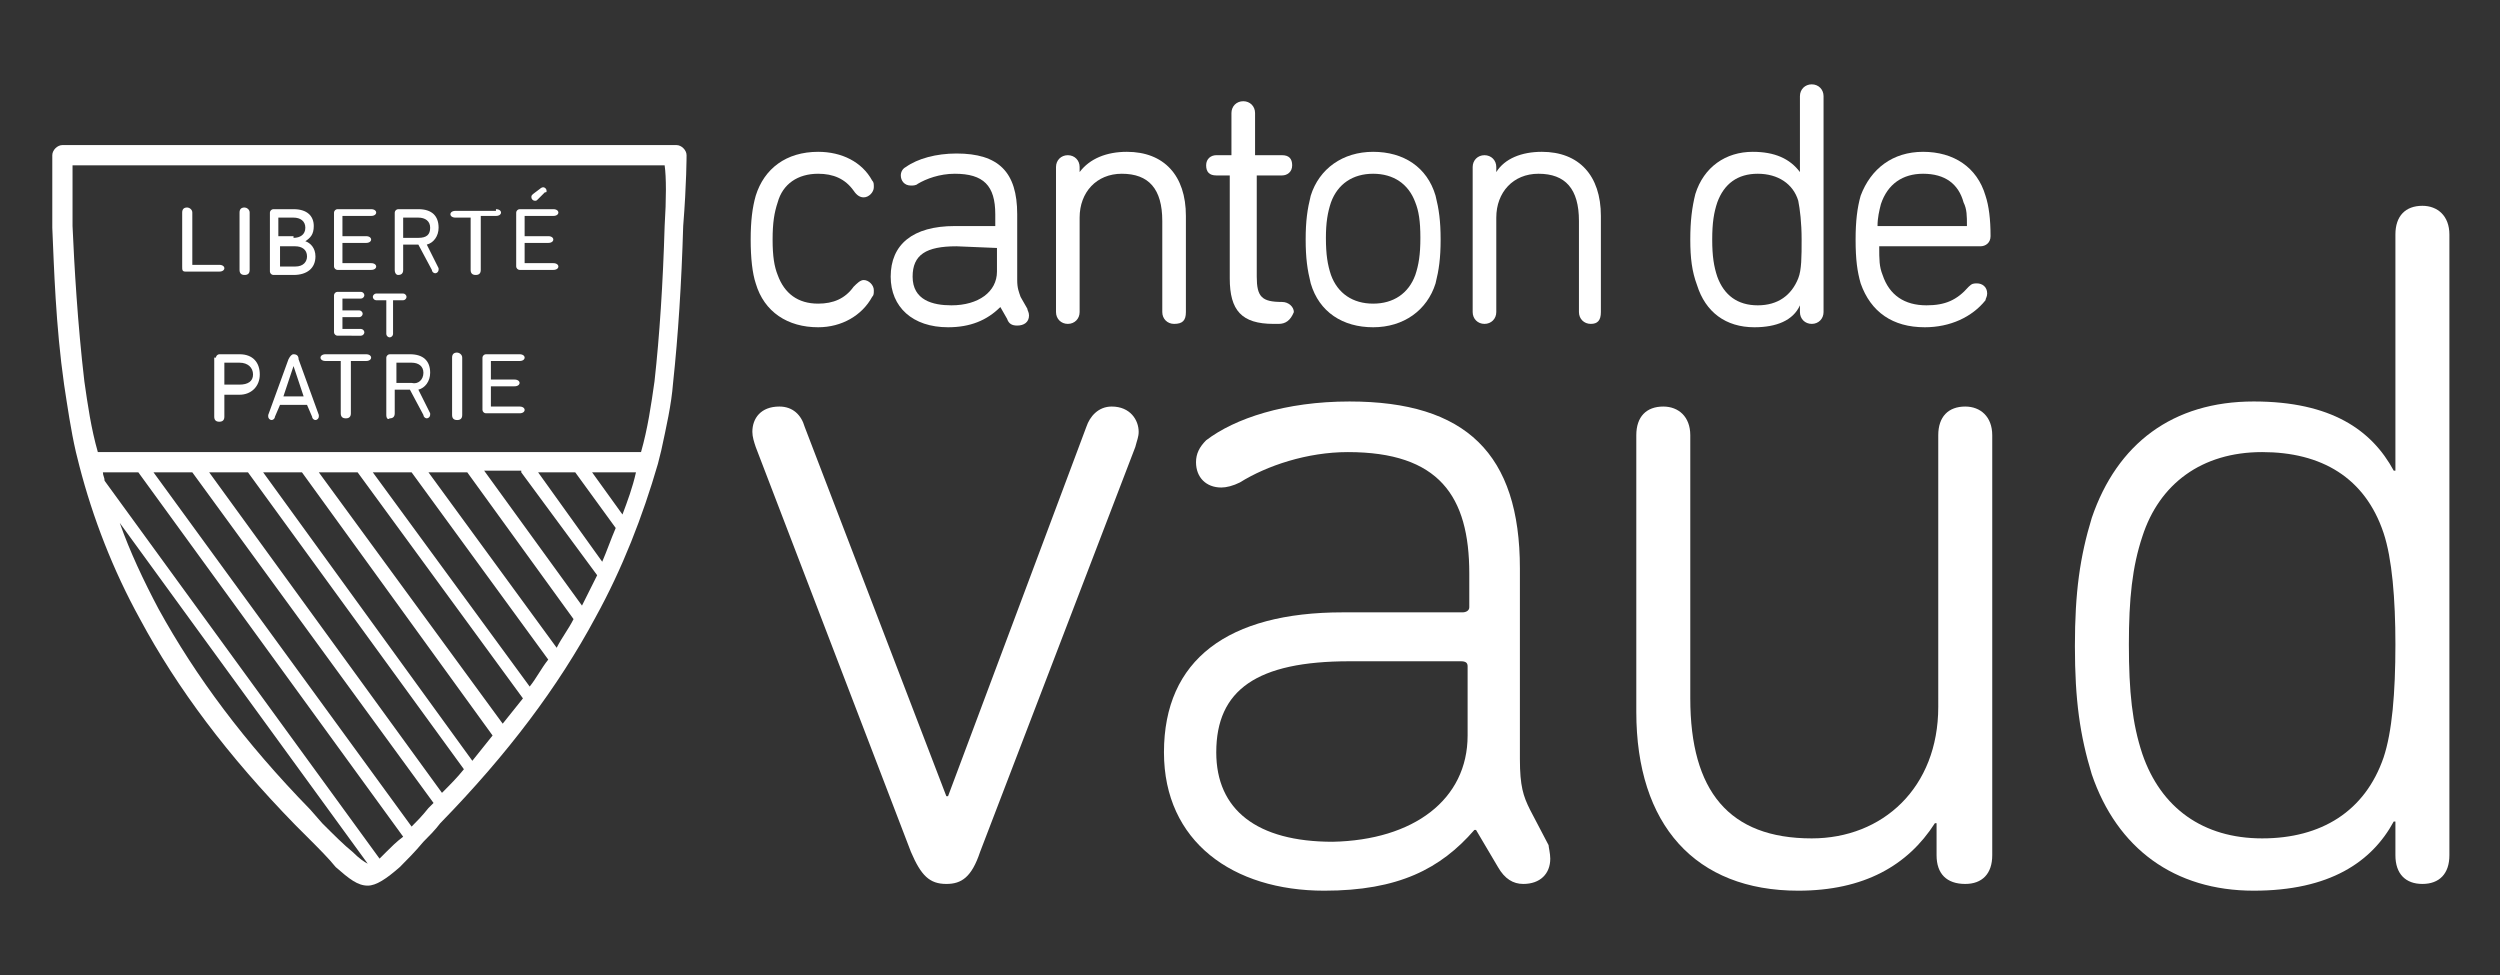 <svg xmlns="http://www.w3.org/2000/svg" xmlns:xlink="http://www.w3.org/1999/xlink" id="Layer_1" x="0px" y="0px" width="148.2px" height="57.8px" viewBox="0 0 148.2 57.8" style="enable-background:new 0 0 148.2 57.8;" xml:space="preserve"><rect x="0" y="0" width="148.2" height="57.8" fill="#333333" stroke="none"/><style type="text/css">	.st0{fill:#FFFFFF;}</style><g>	<g>		<path class="st0" d="M48.5,19.4c-1.8,0-3.2-0.9-3.7-2.6c-0.2-0.6-0.3-1.5-0.3-2.6c0-1.1,0.1-1.9,0.3-2.6C45.3,10,46.6,9,48.5,9   c1.4,0,2.6,0.6,3.2,1.7c0.1,0.1,0.1,0.2,0.1,0.4c0,0.3-0.3,0.6-0.6,0.6c-0.2,0-0.4-0.1-0.6-0.4c-0.5-0.7-1.2-1-2.1-1   c-1.2,0-2.1,0.6-2.4,1.7c-0.2,0.6-0.3,1.2-0.3,2.2c0,1,0.1,1.6,0.3,2.1c0.4,1.1,1.2,1.7,2.4,1.7c0.9,0,1.6-0.3,2.1-1   c0.2-0.2,0.4-0.4,0.6-0.4c0.3,0,0.6,0.3,0.6,0.6c0,0.2,0,0.3-0.1,0.4C51.1,18.7,49.9,19.4,48.5,19.4"></path>		<path class="st0" d="M56.2,19.4c-2.1,0-3.4-1.2-3.4-3c0-1.9,1.3-3,3.8-3H59l0-0.7c0-1.7-0.7-2.4-2.4-2.4c-0.9,0-1.7,0.3-2.2,0.6   C54.3,11,54.1,11,54,11c-0.4,0-0.6-0.3-0.6-0.6c0-0.2,0.1-0.4,0.3-0.5c0.7-0.5,1.8-0.8,3-0.8c2.5,0,3.6,1.1,3.6,3.6v3.9   c0,0.5,0.1,0.7,0.2,1l0.4,0.7c0,0.1,0.1,0.2,0.1,0.4c0,0.4-0.3,0.6-0.7,0.6c-0.3,0-0.5-0.1-0.6-0.4l-0.4-0.7   C58.5,19,57.5,19.4,56.2,19.4 M56.7,14.6c-1.8,0-2.6,0.5-2.6,1.8c0,1.4,1.2,1.7,2.3,1.7c1.6,0,2.7-0.8,2.7-2v-1.4L56.7,14.6z"></path>		<path class="st0" d="M69.6,19.2c-0.4,0-0.7-0.3-0.7-0.7v-5.4c0-1.9-0.8-2.8-2.4-2.8c-1.5,0-2.5,1.1-2.5,2.6v5.6   c0,0.4-0.3,0.7-0.7,0.7c-0.4,0-0.7-0.3-0.7-0.7V9.9c0-0.4,0.3-0.7,0.7-0.7c0.4,0,0.7,0.3,0.7,0.7v0.3C64.6,9.4,65.6,9,66.8,9   c2.2,0,3.5,1.4,3.5,3.8v5.7C70.3,19,70.1,19.2,69.6,19.2"></path>		<path class="st0" d="M75.8,19.2h-0.3c-1.9,0-2.6-0.8-2.6-2.7v-6.1l-0.8,0c-0.4,0-0.6-0.2-0.6-0.6c0-0.4,0.3-0.6,0.6-0.6H73l0-2.5   c0-0.4,0.3-0.7,0.7-0.7c0.4,0,0.7,0.3,0.7,0.7v2.5l1.6,0c0.4,0,0.6,0.2,0.6,0.6c0,0.4-0.3,0.6-0.6,0.6h-1.5l0,6   c0,1.2,0.3,1.5,1.5,1.5c0.4,0,0.7,0.3,0.7,0.6C76.5,19,76.2,19.2,75.8,19.2"></path>		<path class="st0" d="M81.4,19.4c-1.8,0-3.2-0.9-3.7-2.6c-0.2-0.8-0.3-1.5-0.3-2.6c0-1.1,0.1-1.8,0.3-2.6C78.2,10,79.6,9,81.4,9   c1.8,0,3.2,0.9,3.7,2.6c0.2,0.8,0.3,1.5,0.3,2.6c0,1.1-0.1,1.8-0.3,2.6C84.6,18.4,83.2,19.4,81.4,19.4 M81.4,10.3   c-1.2,0-2.1,0.6-2.5,1.7c-0.2,0.6-0.3,1.2-0.3,2.1c0,1,0.1,1.6,0.3,2.2c0.4,1.1,1.3,1.7,2.5,1.7c1.2,0,2.1-0.6,2.5-1.7   c0.2-0.6,0.3-1.2,0.3-2.2c0-1-0.1-1.6-0.3-2.1C83.5,10.9,82.6,10.3,81.4,10.3"></path>		<path class="st0" d="M94.3,19.2c-0.4,0-0.7-0.3-0.7-0.7v-5.4c0-1.9-0.8-2.8-2.4-2.8c-1.5,0-2.5,1.1-2.5,2.6v5.6   c0,0.4-0.3,0.7-0.7,0.7c-0.4,0-0.7-0.3-0.7-0.7V9.9c0-0.4,0.3-0.7,0.7-0.7c0.4,0,0.7,0.3,0.7,0.7v0.3C89.2,9.4,90.2,9,91.4,9   c2.2,0,3.5,1.4,3.5,3.8v5.7C94.9,19,94.7,19.2,94.3,19.2"></path>		<path class="st0" d="M104,19.4c-1.7,0-2.9-0.9-3.4-2.5c-0.3-0.8-0.4-1.6-0.4-2.7c0-1.1,0.1-1.9,0.3-2.7c0.5-1.6,1.8-2.5,3.4-2.5   c1.3,0,2.2,0.4,2.8,1.2V5.7c0-0.4,0.3-0.7,0.7-0.7c0.4,0,0.7,0.3,0.7,0.7v12.8c0,0.4-0.3,0.7-0.7,0.7c-0.4,0-0.7-0.3-0.7-0.7v-0.4   C106.3,19,105.3,19.4,104,19.4 M104.2,10.3c-1.2,0-2,0.6-2.4,1.7c-0.2,0.6-0.3,1.2-0.3,2.2c0,1,0.1,1.6,0.3,2.2   c0.4,1.1,1.2,1.7,2.4,1.7c1.2,0,2-0.6,2.4-1.6c0.2-0.5,0.2-1.3,0.2-2.3c0-1-0.1-1.8-0.2-2.3C106.3,10.9,105.4,10.3,104.2,10.3"></path>		<path class="st0" d="M114.1,19.4c-1.9,0-3.2-0.9-3.8-2.6c-0.2-0.7-0.3-1.4-0.3-2.6c0-1.1,0.1-1.9,0.3-2.6C110.9,10,112.2,9,114,9   c1.8,0,3.2,0.9,3.7,2.6c0.2,0.6,0.3,1.4,0.3,2.4c0,0.4-0.3,0.6-0.6,0.6h-6c0,0.8,0,1.2,0.2,1.7c0.4,1.2,1.3,1.8,2.6,1.8   c1.1,0,1.8-0.3,2.5-1.1c0.2-0.2,0.3-0.2,0.5-0.2c0.3,0,0.6,0.2,0.6,0.6c0,0.2-0.1,0.3-0.1,0.4C116.9,18.8,115.6,19.4,114.1,19.4    M114,10.3c-1.2,0-2.1,0.6-2.5,1.8c-0.1,0.4-0.2,0.8-0.2,1.3l5.3,0c0-0.6,0-1-0.2-1.4C116.1,10.9,115.3,10.3,114,10.3"></path>		<path class="st0" d="M54,50.5l-9.2-24c-0.1-0.3-0.2-0.6-0.2-0.9c0-0.8,0.5-1.5,1.6-1.5c0.8,0,1.3,0.5,1.5,1.2l8.4,21.9h0.1   l8.2-21.9c0.2-0.6,0.7-1.2,1.5-1.2c1.1,0,1.6,0.8,1.6,1.5c0,0.3-0.1,0.5-0.2,0.9l-9.2,24c-0.5,1.5-1.1,1.9-2,1.9   C55.1,52.4,54.6,51.9,54,50.5"></path>		<path class="st0" d="M91.9,50.9c0,0.9-0.6,1.5-1.6,1.5c-0.6,0-1.1-0.3-1.5-1l-1.3-2.2h-0.1c-2,2.3-4.5,3.6-8.9,3.6   c-5.4,0-9.5-2.9-9.5-8.2c0-5.5,3.8-8.3,10.6-8.3h7.1c0.2,0,0.4-0.1,0.4-0.3v-2c0-4.6-1.8-7.2-7.2-7.2c-2.4,0-4.8,0.8-6.4,1.8   c-0.4,0.2-0.8,0.3-1.1,0.3c-0.9,0-1.5-0.6-1.5-1.5c0-0.5,0.2-0.9,0.6-1.3c1.7-1.3,4.7-2.3,8.5-2.3c6.9,0,10.1,3.1,10.1,9.9v11.3   c0,1.6,0.2,2.2,0.6,3l1.1,2.1C91.8,50.2,91.9,50.6,91.9,50.9 M87,43.6v-4.1c0-0.2-0.1-0.3-0.4-0.3H80c-5.5,0-7.9,1.7-7.9,5.4   c0,3.4,2.4,5.3,6.9,5.3C83.8,49.8,87,47.4,87,43.6"></path>		<path class="st0" d="M114.8,50.7v-1.9h-0.1c-1.6,2.5-4.2,4-8.1,4c-6.1,0-9.6-3.9-9.6-10.6V25.8c0-1.1,0.6-1.7,1.6-1.7   c0.9,0,1.6,0.6,1.6,1.7v15.6c0,5.5,2.3,8.3,7.2,8.3c4.2,0,7.5-3,7.5-7.8V25.8c0-1.1,0.6-1.7,1.6-1.7c0.9,0,1.6,0.6,1.6,1.7v24.9   c0,1.1-0.6,1.7-1.6,1.7C115.4,52.4,114.8,51.8,114.8,50.7"></path>		<path class="st0" d="M142,50.7v-2h-0.1c-1.3,2.4-3.8,4.1-8.3,4.1c-4.7,0-8.1-2.5-9.6-6.9c-0.7-2.3-1-4.4-1-7.6   c0-3.2,0.3-5.3,1-7.6c1.5-4.4,4.8-6.9,9.6-6.9c4.6,0,7,1.7,8.3,4.1h0.1V13.9c0-1.1,0.6-1.7,1.6-1.7c0.9,0,1.6,0.6,1.6,1.7v36.8   c0,1.1-0.6,1.7-1.6,1.7C142.6,52.4,142,51.8,142,50.7 M141.3,44.9c0.5-1.5,0.7-3.8,0.7-6.7c0-2.7-0.2-5.1-0.7-6.6   c-1.1-3.3-3.7-4.8-7.2-4.8c-3.6,0-6.1,1.9-7.1,5c-0.6,1.8-0.8,3.7-0.8,6.4c0,2.8,0.2,4.7,0.8,6.5c1.1,3.2,3.6,5,7.1,5   C137.6,49.7,140.2,48.1,141.3,44.9"></path>	</g>	<path class="st0" d="M40.7,9.2c0-0.3-0.3-0.6-0.6-0.6H3.7c-0.3,0-0.6,0.3-0.6,0.6c0,0,0,1.8,0,4.3c0.1,2.3,0.2,5.8,0.7,9.3  c0.2,1.3,0.4,2.7,0.7,4h0l0.2,0.8c0.8,3.1,2,6.2,3.6,9.1c2.2,4.1,5.2,8.1,9.2,12.2l0.7,0.7c0.7,0.7,1.3,1.3,1.7,1.8  c0.8,0.7,1.3,1.1,1.9,1.1l0,0l0,0c0.5,0,1.1-0.4,1.9-1.1c0.4-0.4,0.9-0.9,1.4-1.5c0.3-0.3,0.7-0.7,1-1.1c4-4.1,7-8.1,9.2-12.2  c1.6-2.9,2.8-6,3.7-9.1v0c0,0,0,0,0,0l0.2-0.8h0c0.3-1.4,0.6-2.7,0.7-4c0.3-2.8,0.5-5.9,0.6-9.3C40.7,10.9,40.7,9.2,40.7,9.2z   M19.1,48.8L18.4,48c-3.9-4-6.8-7.9-9-11.9c-0.9-1.7-1.7-3.4-2.3-5.1l14.7,20.2c-0.2-0.1-0.5-0.3-0.9-0.7  C20.4,50.1,19.8,49.5,19.1,48.8z M22.9,50.5c-0.2,0.2-0.3,0.3-0.4,0.4L6.2,28.5c0-0.2-0.1-0.3-0.1-0.5h2.1l15.7,21.6  C23.5,49.9,23.2,50.2,22.9,50.5z M24.4,49L9.1,28h2.3l14.3,19.6c-0.1,0.1-0.2,0.2-0.3,0.3C25,48.4,24.7,48.7,24.4,49z M34.1,28  l2.4,3.3c-0.3,0.7-0.5,1.3-0.8,2L31.9,28H34.1z M30.9,28l4.5,6.1c-0.3,0.6-0.6,1.2-0.9,1.8l-5.8-8H30.9z M27.7,28l6.3,8.7  c-0.3,0.6-0.7,1.1-1,1.7L25.4,28H27.7z M24.4,28l8.1,11.1c-0.4,0.5-0.7,1.1-1.1,1.6L22.1,28H24.4z M21.2,28l9.8,13.4  c-0.4,0.5-0.8,1-1.2,1.5L18.9,28H21.2z M17.9,28l11.3,15.6c-0.4,0.5-0.8,1-1.2,1.5L15.6,28H17.9z M14.7,28l12.8,17.6  c-0.4,0.5-0.8,0.9-1.3,1.4L12.4,28H14.7z M36.9,30.5L35.1,28h2.6C37.5,28.9,37.2,29.7,36.9,30.5z M39.4,13.4  c-0.1,3.4-0.3,6.5-0.6,9.2c-0.2,1.4-0.4,2.8-0.8,4.2H5.8C5.4,25.4,5.2,24,5,22.6c-0.4-3.4-0.6-6.9-0.7-9.2c0-1.6,0-2.9,0-3.6h35.1  C39.5,10.5,39.5,11.8,39.4,13.4z"></path>	<path class="st0" d="M10.8,12.6c0-0.2,0.1-0.3,0.3-0.3c0.1,0,0.3,0.1,0.3,0.3v3.1c0,0,0,0,0,0H13c0.2,0,0.3,0.1,0.3,0.2  c0,0.1-0.1,0.2-0.3,0.2h-2c-0.2,0-0.2-0.1-0.2-0.3V12.6z"></path>	<path class="st0" d="M14.2,12.6c0-0.2,0.1-0.3,0.3-0.3c0.1,0,0.3,0.1,0.3,0.3V16c0,0.2-0.1,0.3-0.3,0.3c-0.2,0-0.3-0.1-0.3-0.3  V12.6z"></path>	<path class="st0" d="M16,12.6c0-0.1,0.1-0.2,0.2-0.2h1.2c0.8,0,1.2,0.4,1.2,1c0,0.5-0.2,0.7-0.5,0.9v0c0.3,0.1,0.6,0.4,0.6,0.9  c0,0.7-0.5,1.1-1.3,1.1h-1.2c-0.1,0-0.2-0.1-0.2-0.2V12.6z M17.4,14.1c0.4,0,0.7-0.2,0.7-0.6c0-0.4-0.3-0.6-0.7-0.6h-0.9  c0,0,0,0,0,0V14c0,0,0,0,0,0H17.4z M16.6,15.8h0.9c0.5,0,0.7-0.3,0.7-0.6c0-0.4-0.3-0.6-0.7-0.6h-0.9c0,0,0,0,0,0L16.6,15.8  C16.5,15.8,16.5,15.8,16.6,15.8z"></path>	<path class="st0" d="M19.8,12.6c0-0.1,0.1-0.2,0.2-0.2h2c0.2,0,0.3,0.1,0.3,0.2c0,0.1-0.1,0.2-0.3,0.2h-1.7c0,0,0,0,0,0V14  c0,0,0,0,0,0h1.4c0.2,0,0.3,0.1,0.3,0.2c0,0.1-0.1,0.2-0.3,0.2h-1.4c0,0,0,0,0,0v1.2c0,0,0,0,0,0H22c0.2,0,0.3,0.1,0.3,0.2  c0,0.1-0.1,0.2-0.3,0.2h-2c-0.1,0-0.2-0.1-0.2-0.2V12.6z"></path>	<path class="st0" d="M23.4,16v-3.4c0-0.1,0.1-0.2,0.2-0.2h1.2c0.8,0,1.2,0.4,1.2,1.1c0,0.5-0.3,0.9-0.7,1l0.7,1.4c0,0,0,0.1,0,0.1  c0,0.1-0.1,0.2-0.2,0.2c-0.1,0-0.2-0.1-0.2-0.2l-0.8-1.5h-0.9c0,0,0,0,0,0V16c0,0.2-0.1,0.3-0.3,0.3C23.5,16.3,23.4,16.2,23.4,16z   M25.5,13.5c0-0.4-0.3-0.6-0.7-0.6h-0.9c0,0,0,0,0,0v1.2c0,0,0,0,0,0h0.9C25.3,14.1,25.5,13.9,25.5,13.5z"></path>	<path class="st0" d="M29.4,12.4c0.2,0,0.3,0.1,0.3,0.2c0,0.1-0.1,0.2-0.3,0.2h-0.9c0,0,0,0,0,0V16c0,0.2-0.1,0.3-0.3,0.3  c-0.2,0-0.3-0.1-0.3-0.3v-3.1c0,0,0,0,0,0h-0.9c-0.2,0-0.3-0.1-0.3-0.2c0-0.1,0.1-0.2,0.3-0.2H29.4z"></path>	<path class="st0" d="M30.6,12.6c0-0.1,0.1-0.2,0.2-0.2h2c0.2,0,0.3,0.1,0.3,0.2c0,0.1-0.1,0.2-0.3,0.2h-1.7c0,0,0,0,0,0V14  c0,0,0,0,0,0h1.4c0.2,0,0.3,0.1,0.3,0.2c0,0.1-0.1,0.2-0.3,0.2h-1.4c0,0,0,0,0,0v1.2c0,0,0,0,0,0h1.7c0.2,0,0.3,0.1,0.3,0.2  c0,0.1-0.1,0.2-0.3,0.2h-2c-0.1,0-0.2-0.1-0.2-0.2V12.6z M32,11.2c0,0,0.1-0.1,0.2-0.1c0.1,0,0.2,0.1,0.2,0.2c0,0.1,0,0.1-0.1,0.1  l-0.4,0.4c-0.1,0.1-0.1,0.1-0.2,0.1c-0.1,0-0.2-0.1-0.2-0.2c0-0.1,0-0.1,0.1-0.2L32,11.2z"></path>	<path class="st0" d="M19.8,17.5c0-0.1,0.1-0.2,0.2-0.2h1.4c0.1,0,0.2,0.1,0.2,0.2c0,0.1-0.1,0.2-0.2,0.2h-1.1c0,0,0,0,0,0v0.7  c0,0,0,0,0,0h1c0.1,0,0.2,0.1,0.2,0.2c0,0.1-0.1,0.2-0.2,0.2h-1c0,0,0,0,0,0v0.7c0,0,0,0,0,0h1.1c0.1,0,0.2,0.1,0.2,0.2  c0,0.1-0.1,0.2-0.2,0.2H20c-0.1,0-0.2-0.1-0.2-0.2V17.5z"></path>	<path class="st0" d="M23.9,17.4c0.1,0,0.2,0.1,0.2,0.2c0,0.1-0.1,0.2-0.2,0.2h-0.6c0,0,0,0,0,0v2c0,0.1-0.1,0.2-0.2,0.2  c-0.1,0-0.2-0.1-0.2-0.2v-2c0,0,0,0,0,0h-0.6c-0.1,0-0.2-0.1-0.2-0.2c0-0.1,0.1-0.2,0.2-0.2H23.9z"></path>	<path class="st0" d="M12.8,21.2c0-0.1,0.1-0.2,0.2-0.2h1.2c0.8,0,1.2,0.5,1.2,1.2c0,0.7-0.5,1.2-1.2,1.2h-0.9c0,0,0,0,0,0v1.3  c0,0.2-0.1,0.3-0.3,0.3c-0.2,0-0.3-0.1-0.3-0.3V21.2z M15,22.2c0-0.4-0.3-0.7-0.8-0.7h-0.9c0,0,0,0,0,0v1.3c0,0,0,0,0,0h0.9  C14.7,22.8,15,22.6,15,22.2z"></path>	<path class="st0" d="M15.9,24.6l1.2-3.3c0.1-0.2,0.2-0.3,0.3-0.3c0.2,0,0.3,0.1,0.3,0.3l1.2,3.3c0,0,0,0.1,0,0.1  c0,0.1-0.1,0.2-0.2,0.2c-0.1,0-0.2-0.1-0.2-0.2L18.2,24h-1.6l-0.3,0.7c0,0.1-0.1,0.2-0.2,0.2c-0.1,0-0.2-0.1-0.2-0.2  C15.9,24.6,15.9,24.6,15.9,24.6z M18,23.5l-0.6-1.8h0l-0.6,1.8H18z"></path>	<path class="st0" d="M21.7,21c0.2,0,0.3,0.1,0.3,0.2c0,0.1-0.1,0.2-0.3,0.2h-0.9c0,0,0,0,0,0v3.1c0,0.2-0.1,0.3-0.3,0.3  c-0.2,0-0.3-0.1-0.3-0.3v-3.1c0,0,0,0,0,0h-0.9c-0.2,0-0.3-0.1-0.3-0.2c0-0.1,0.1-0.2,0.3-0.2H21.7z"></path>	<path class="st0" d="M22.9,24.6v-3.4c0-0.1,0.1-0.2,0.2-0.2h1.2c0.8,0,1.2,0.4,1.2,1.1c0,0.5-0.3,0.9-0.7,1l0.7,1.4  c0,0,0,0.1,0,0.1c0,0.1-0.1,0.2-0.2,0.2c-0.1,0-0.2-0.1-0.2-0.2l-0.8-1.5h-0.9c0,0,0,0,0,0v1.4c0,0.2-0.1,0.3-0.3,0.3  C23,24.9,22.9,24.8,22.9,24.6z M25.1,22.1c0-0.4-0.3-0.6-0.7-0.6h-0.9c0,0,0,0,0,0v1.2c0,0,0,0,0,0h0.9  C24.8,22.8,25.1,22.5,25.1,22.1z"></path>	<path class="st0" d="M26.8,21.2c0-0.2,0.1-0.3,0.3-0.3c0.1,0,0.3,0.1,0.3,0.3v3.4c0,0.2-0.1,0.3-0.3,0.3c-0.2,0-0.3-0.1-0.3-0.3  V21.2z"></path>	<path class="st0" d="M28.6,21.2c0-0.1,0.1-0.2,0.2-0.2h2c0.2,0,0.3,0.1,0.3,0.2c0,0.1-0.1,0.2-0.3,0.2h-1.7c0,0,0,0,0,0v1.1  c0,0,0,0,0,0h1.4c0.2,0,0.3,0.1,0.3,0.2c0,0.1-0.1,0.2-0.3,0.2h-1.4c0,0,0,0,0,0v1.2c0,0,0,0,0,0h1.7c0.2,0,0.3,0.1,0.3,0.2  c0,0.1-0.1,0.2-0.3,0.2h-2c-0.1,0-0.2-0.1-0.2-0.2V21.2z"></path></g></svg>
